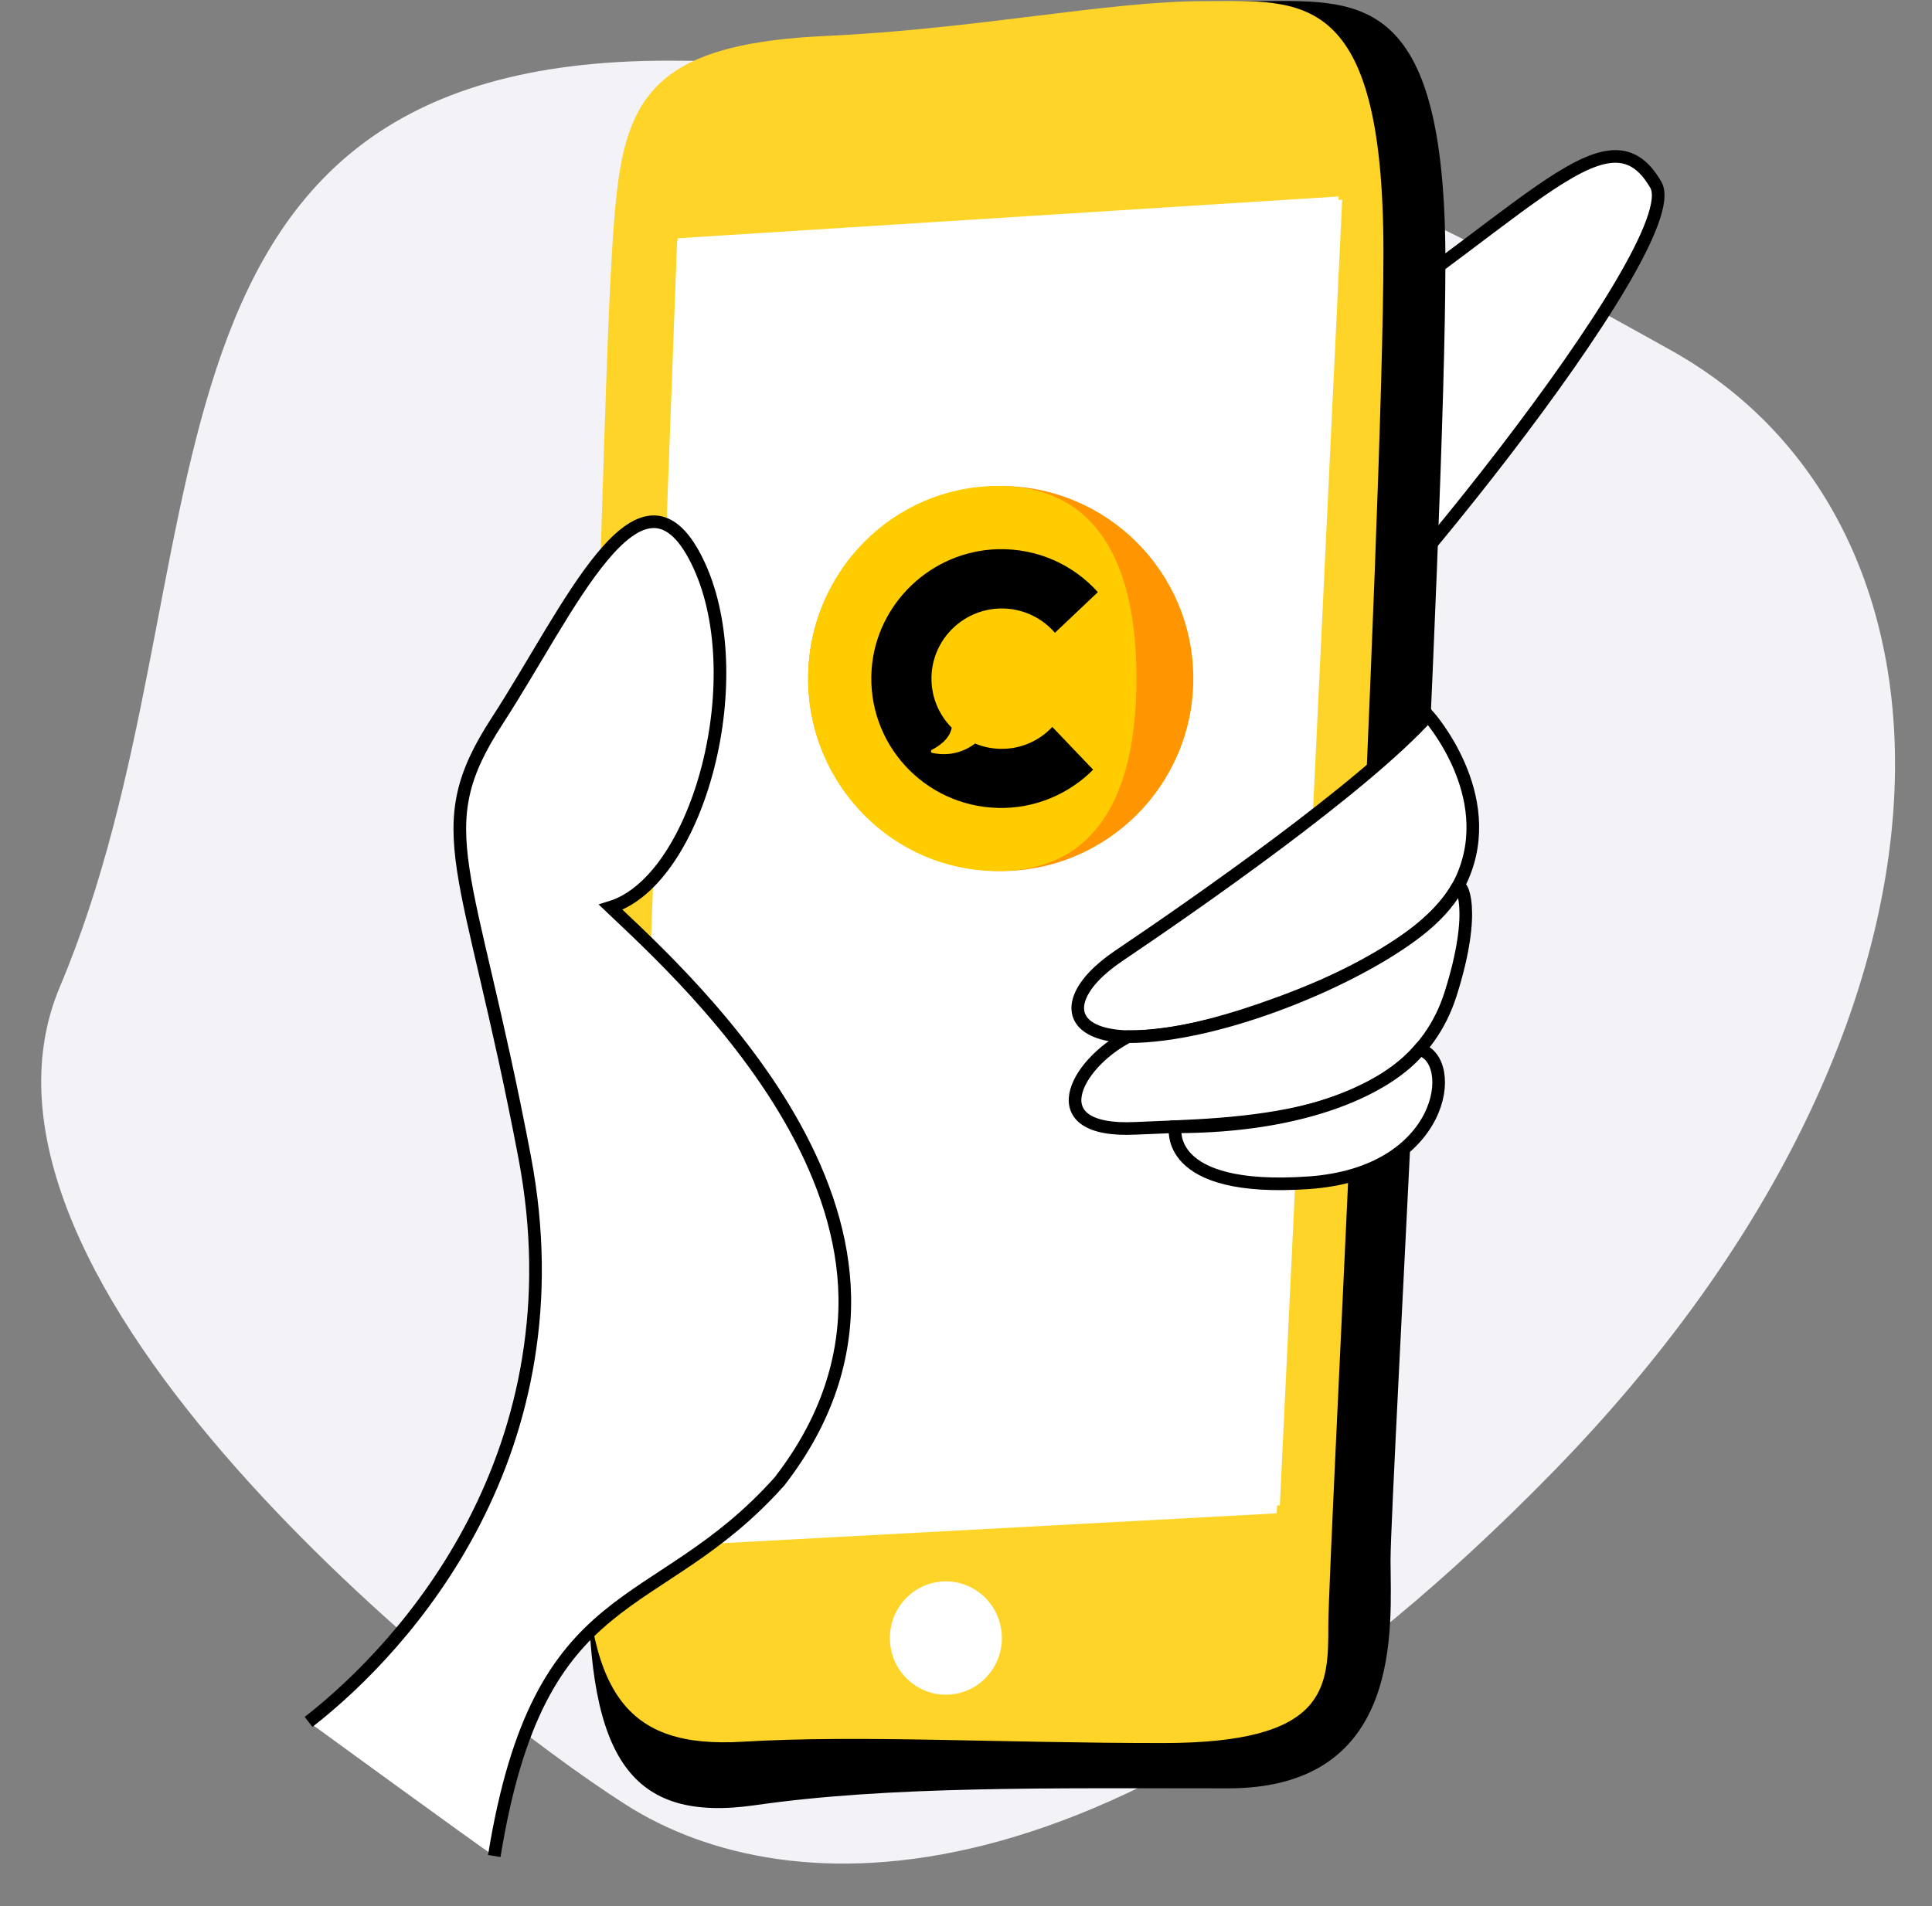 <svg width="306" height="302" viewBox="0 0 306 302" fill="none" xmlns="http://www.w3.org/2000/svg">
<rect x="0" y="0" width="306" height="302" fill="#808080" stroke="none"/>
<mask id="mask0" mask-type="alpha" maskUnits="userSpaceOnUse" x="0" y="0" width="307" height="303">
<path fill-rule="evenodd" clip-rule="evenodd" d="M0 0H306.27V302.906H0V0Z" fill="white"/>
</mask>
<g mask="url(#mask0)">
<path fill-rule="evenodd" clip-rule="evenodd" d="M9.493 156.311C37.054 91.023 15.779 9.309 106.267 9.611C178.974 9.854 213.684 27.024 264.693 55.518C314.056 83.092 315.453 161.983 246.065 233.09C176.676 304.196 124.634 302.165 99.124 285.912C73.614 269.658 -10.201 202.967 9.493 156.311Z" fill="#F2F2F7"/>
</g>
<path fill-rule="evenodd" clip-rule="evenodd" d="M202.018 59.881C241.282 35.595 254.311 15.486 262.261 29.287C267.642 38.63 212.924 105.294 202.018 112.392C198.746 78.646 202.018 59.881 202.018 59.881Z" fill="white"/>
<path fill-rule="evenodd" clip-rule="evenodd" d="M202.018 59.881C241.282 35.595 254.311 15.486 262.261 29.287C267.642 38.63 212.924 105.294 202.018 112.392C198.746 78.646 202.018 59.881 202.018 59.881Z" stroke="black" stroke-width="2"/>
<path fill-rule="evenodd" clip-rule="evenodd" d="M93.182 161.755C96.693 83.832 96.693 43.725 99.033 28.828C101.373 13.933 108.396 7.057 134.141 5.911C159.887 4.765 182.121 0.18 198.504 0.18C214.888 0.18 228.931 -2.111 228.931 41.435C228.931 84.978 220.241 236.794 220.241 247.108C220.241 257.422 222.574 283.322 194.489 283.322C166.403 283.322 140.941 282.918 119.625 285.987C99.898 288.827 93.182 278.639 93.182 249.991V161.755Z" fill="black"/>
<path fill-rule="evenodd" clip-rule="evenodd" d="M92.594 155.825C95.868 80.762 95.868 42.126 98.048 27.777C100.229 13.426 106.774 6.803 130.769 5.699C154.763 4.595 175.486 0.18 190.757 0.18C206.027 0.18 219.115 -2.027 219.115 39.918C219.115 81.866 210.389 247.445 210.389 257.381C210.389 267.315 210.389 276.145 184.213 276.145C158.036 276.145 136.172 274.832 117.631 275.935C99.088 277.038 92.594 268.42 92.594 240.822V155.825Z" fill="#FFD428"/>
<path fill-rule="evenodd" clip-rule="evenodd" d="M107.319 37.746L212.024 31.124L202.209 239.754L99.684 245.273L107.319 37.746Z" fill="white"/>
<path fill-rule="evenodd" clip-rule="evenodd" d="M158.678 259.509C158.678 264.465 154.708 268.485 149.81 268.485C144.911 268.485 140.942 264.465 140.942 259.509C140.942 254.551 144.911 250.531 149.81 250.531C154.708 250.531 158.678 254.551 158.678 259.509Z" fill="white"/>
<path fill-rule="evenodd" clip-rule="evenodd" d="M107.243 38.208L99.561 243.953L202.708 238.481L212.582 31.642L107.243 38.208Z" fill="white"/>
<mask id="mask1" mask-type="alpha" maskUnits="userSpaceOnUse" x="99" y="31" width="114" height="213">
<path fill-rule="evenodd" clip-rule="evenodd" d="M107.243 38.208L99.561 243.953L202.708 238.481L212.582 31.642L107.243 38.208Z" fill="white"/>
</mask>
<g mask="url(#mask1)">
</g>
<path fill-rule="evenodd" clip-rule="evenodd" d="M48.871 272.795C64.492 260.644 91.977 230.003 83.091 183.28C74.204 136.553 67.48 131.534 78.755 114.19C90.031 96.845 101.337 70.686 110.348 88.76C119.357 106.833 110.715 139.41 96.726 143.731C108.545 154.99 153.943 195.406 123.453 234.703C103.809 256.685 83.555 252.057 78.284 294.045C75.886 292.487 48.871 272.795 48.871 272.795Z" fill="white"/>
<path d="M48.871 272.795C64.492 260.644 91.977 230.003 83.091 183.28C74.204 136.553 67.48 131.534 78.755 114.19C90.031 96.845 101.337 70.686 110.348 88.76C119.357 106.833 110.715 139.41 96.726 143.731C108.545 154.99 153.943 195.406 123.453 234.703C103.809 256.685 85.472 249.78 78.284 294.045" stroke="black" stroke-width="2"/>
<path fill-rule="evenodd" clip-rule="evenodd" d="M226.206 113.356C215.834 124.817 189.396 143.201 177.179 151.442C164.197 160.202 170.258 170.076 199.571 159.998C216.348 154.229 227.998 147.086 231.553 139.15C237.478 125.921 226.206 113.356 226.206 113.356Z" fill="white"/>
<path fill-rule="evenodd" clip-rule="evenodd" d="M226.206 113.356C215.834 124.817 189.396 143.201 177.179 151.442C164.197 160.202 170.258 170.076 199.571 159.998C216.348 154.229 227.998 147.086 231.553 139.15C237.478 125.921 226.206 113.356 226.206 113.356Z" stroke="black" stroke-width="2"/>
<path fill-rule="evenodd" clip-rule="evenodd" d="M224.679 147.405C214.651 155.285 193.108 164.25 178.646 164.241C170.32 168.555 164.464 179.487 179.846 178.757C195.228 178.026 223.073 178.507 229.747 157.487C234.033 143.99 231.422 139.488 230.825 140.563C229.361 143.201 227.15 145.464 224.679 147.405Z" fill="white"/>
<path fill-rule="evenodd" clip-rule="evenodd" d="M224.679 147.405C214.651 155.285 193.108 164.25 178.646 164.241C170.32 168.555 164.464 179.487 179.846 178.757C195.228 178.026 223.073 178.507 229.747 157.487C234.033 143.99 231.422 139.488 230.825 140.563C229.361 143.201 227.15 145.464 224.679 147.405Z" stroke="black" stroke-width="2"/>
<path fill-rule="evenodd" clip-rule="evenodd" d="M186.152 178.521C206.883 178.535 219.829 172.308 224.832 166.27C231.013 167.853 228.931 185.849 207.326 187.376C184.107 189.017 186.152 178.521 186.152 178.521Z" fill="white"/>
<path fill-rule="evenodd" clip-rule="evenodd" d="M186.152 178.521C206.883 178.535 219.829 172.308 224.832 166.27C231.013 167.853 228.931 185.849 207.326 187.376C184.107 189.017 186.152 178.521 186.152 178.521Z" stroke="black" stroke-width="2"/>
<path fill-rule="evenodd" clip-rule="evenodd" d="M189 107.5C189 124.345 175.345 138 158.5 138C141.655 138 128 124.345 128 107.5C128 90.655 141.655 77 158.5 77C175.345 77 189 90.655 189 107.5Z" fill="#FF9500"/>
<path fill-rule="evenodd" clip-rule="evenodd" d="M180 107.5C180 124.345 174.642 138 158.047 138C141.453 138 128 124.345 128 107.5C128 90.655 141.453 77 158.047 77C174.642 77 180 90.655 180 107.5Z" fill="#FFCC00"/>
<path d="M158.388 118.632C157.005 118.597 155.664 118.316 154.435 117.79C153.421 118.578 151.043 120.003 147.654 119.281C147.407 119.239 147.38 118.92 147.596 118.784C148.602 118.279 150.406 117.122 150.736 115.292C148.695 113.225 147.454 110.364 147.533 107.219C147.688 101.105 152.814 96.248 158.949 96.403C162.212 96.486 165.12 97.974 167.085 100.251L173.884 93.81C170.018 89.504 164.372 86.85 158.051 87.009C147.54 87.274 138.813 95.576 138.053 106.025C137.223 117.78 146.377 127.7 158.045 127.995C163.932 128.144 169.279 125.803 173.138 121.94L166.673 115.164C164.595 117.375 161.651 118.715 158.388 118.632Z" fill="black"/>
</svg>
